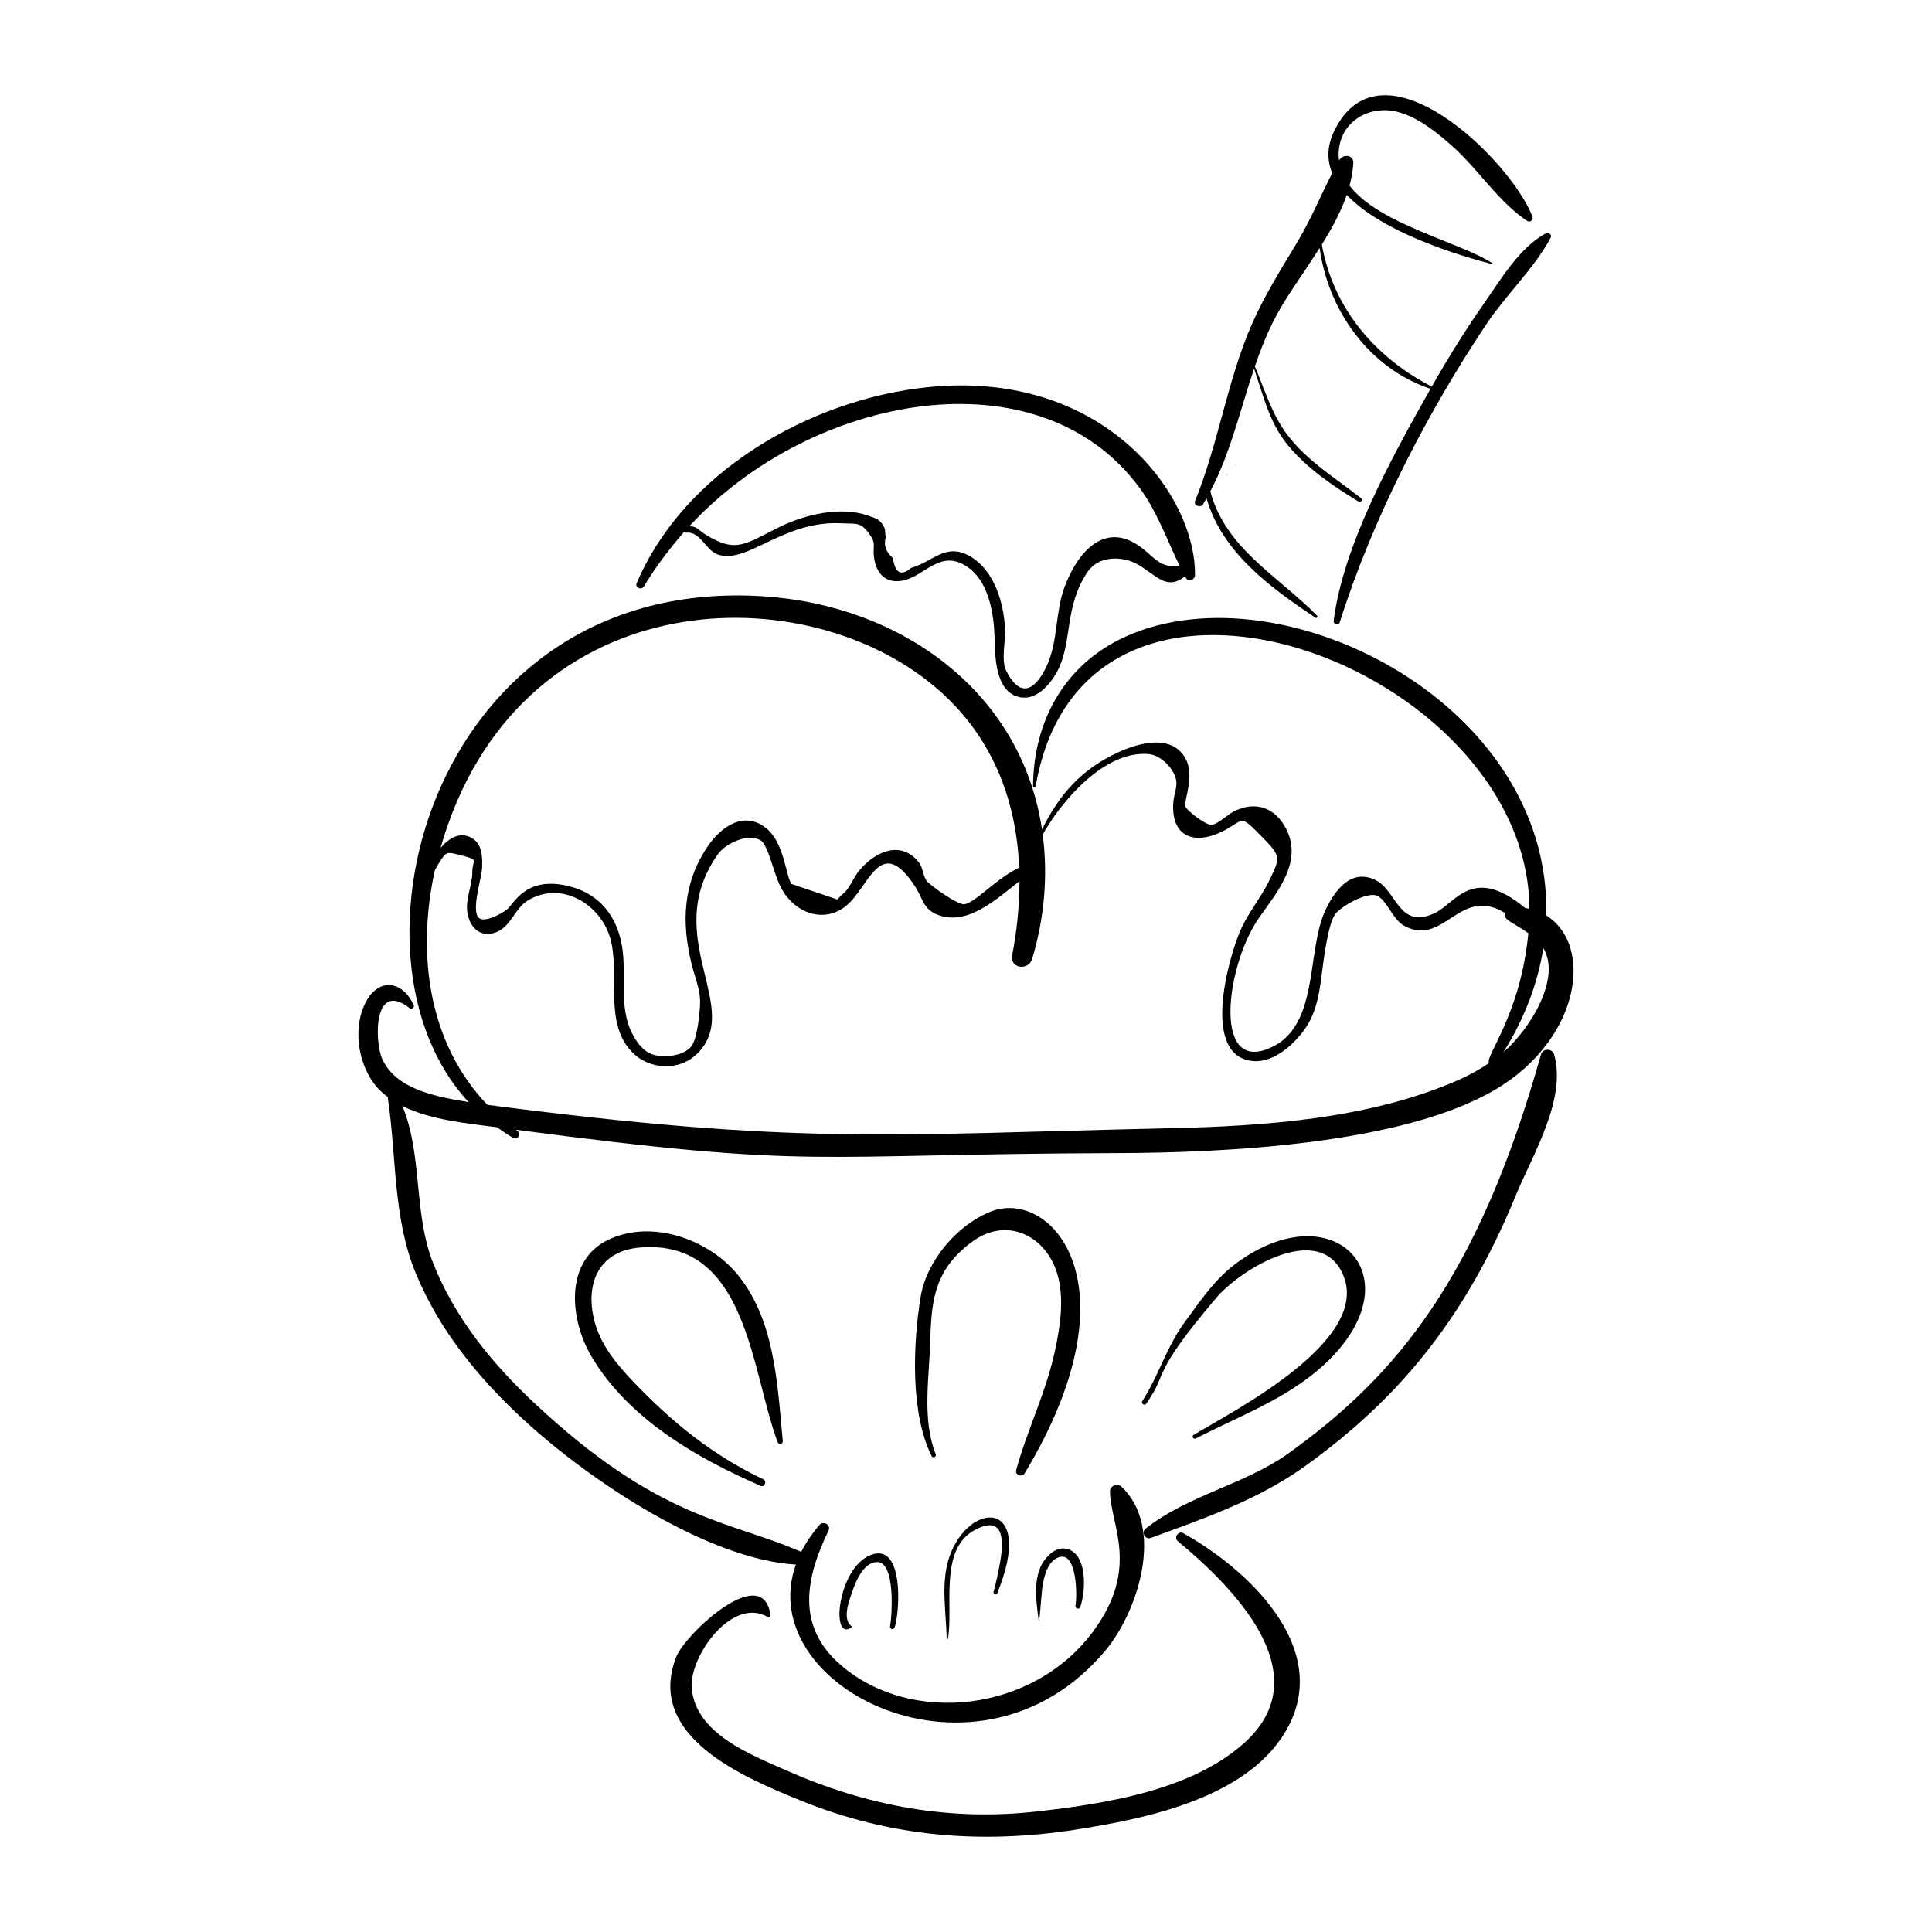 <?xml version="1.0" encoding="UTF-8"?>
<!-- Uploaded to: ICON Repo, www.svgrepo.com, Generator: ICON Repo Mixer Tools -->
<svg fill="#000000" width="800px" height="800px" version="1.1" viewBox="144 144 512 512" xmlns="http://www.w3.org/2000/svg">
 <g>
  <path d="m389.75 246.62c-31.074 3.231-64.531 22.363-77.043 51.973-0.469 1.105 1.273 1.875 1.883 0.875 3.152-5.18 6.766-10.031 10.746-14.531 0.148 0.137 0.352 0.223 0.613 0.199 3.676-0.305 5.117 4.785 8.328 5.832 7.918 2.586 17.172-9.098 32.77-8.297 3.894 0.199 4.992-0.391 7.242 2.688 2.066 2.832 0.93 3.273 1.32 6.266 0.582 4.492 3.231 7.129 7.676 6.227 6.125-1.242 10.18-9.008 17.773-3.102 5.094 3.965 6.367 12.309 6.508 18.164 0.121 4.918 0.152 14.168 6.356 15.781 4.594 1.195 8.434-3.297 10.312-6.887 4.059-7.746 1.73-17.105 8.02-26.305 2.957-4.32 9.32-4.254 13.465-1.812 4.769 2.809 7.477 6.934 12.344 3.004 0.09 0.164 0.172 0.336 0.262 0.5 0.664 1.188 2.356 0.395 2.363-0.777 0.199-21.645-24.527-54.625-70.938-49.797zm66.902 47.371c-5.824 0.66-6.777-2.789-11.391-5.723-8.695-5.535-15.645 1.809-19.168 11.348-2.34 6.324-1.742 13.34-4.18 19.609-1.645 4.234-6.273 12.398-11.262 2.531-1.336-2.644-0.238-7.559-0.297-10.414-0.141-7.031-2.691-16.184-9.332-19.949-6.488-3.68-9.785 1.52-15.547 3.094-2.656 2.285-4.269 1.422-4.836-2.59-1.906-1.637-2.527-3.516-1.863-5.633-0.277-0.684-0.082-1.723-0.422-2.461-1.02-2.215-2.356-2.481-4.348-3.176-7.262-2.543-16.625-0.262-23.184 2.91-9.164 4.438-11.57 7.359-19.965 2.039-1.887-1.195-2.191-2.141-4.184-2.106 32.047-34.84 92.594-46.578 119.39-10.105 4.668 6.359 7.16 13.691 10.582 20.625z"/>
  <path d="m471.55 267.41c0.09 0 0.074-0.141-0.016-0.141-0.09 0.004-0.074 0.141 0.016 0.141z"/>
  <path d="m469.12 269.86c0.113 0 0.102-0.18-0.016-0.18-0.113 0-0.098 0.18 0.016 0.18z"/>
  <path d="m475.76 229.92c-6.559 15.02-8.852 31.598-15.039 46.828-0.508 1.246 1.453 1.953 2.109 0.879 0.316-0.523 0.605-1.055 0.906-1.582 4.188 14.398 16.77 23.543 28.867 31.652 0.324 0.215 0.734-0.238 0.453-0.523-10.438-10.621-24.242-17.773-28.309-32.953 5.375-10.23 7.914-21.59 11.598-32.512 2.449 7.066 4.019 14.324 8.977 20.301 5.113 6.164 11.957 10.812 18.742 14.926 0.531 0.324 1.156-0.5 0.652-0.895-6.832-5.375-14.371-9.891-19.668-16.953-4.016-5.352-5.91-11.855-8.496-17.992 5.156-15.09 9.102-18.727 17.156-31.379 2.301 16.578 13.047 31.781 29.336 37.316 0.023 0.008 0.043-0.008 0.062-0.004-10.738 18.977-23.164 41.742-25.672 61.488-0.117 0.91 1.312 1.355 1.605 0.426 8.816-27.918 23.531-56.055 38.906-79.086 5.203-7.793 12.637-14.695 17.02-22.898 0.379-0.707-0.574-1.484-1.23-1.145-6.918 3.59-12.102 12.371-16.449 18.586-4.988 7.133-9.578 14.523-13.875 22.086-0.598-0.629-24.324-10.746-29.109-37.691 2.676-4.273 5.066-8.652 6.606-13.148 9.336 9.902 29.66 16.078 38.625 18.379 0.098 0.027 0.168-0.129 0.082-0.184-8.562-5.684-30.148-10.355-37.969-20.656 0.531-2 0.895-4.019 1-6.074 0.102-1.969-2.688-2.519-3.797-0.598-0.098-0.832-0.133-1.691-0.059-2.586 0.668-8.125 8.582-12.238 15.836-10.215 5.348 1.492 10.004 5.266 14.102 8.875 6.852 6.035 12.383 14.957 19.992 19.961 0.82 0.535 1.723-0.324 1.383-1.184-5.941-15.172-39.906-48.234-52.457-22.805-2.031 4.117-2.004 7.887-0.602 11.316-3.055 5.969-5.606 12.176-9.082 18.004-4.309 7.207-8.832 14.324-12.203 22.039z"/>
  <path d="m553.77 386.61c1.414-57.266-72.316-93.434-113.04-73.156-15.133 7.539-22.863 22.277-22.961 38.863-0.004 0.457 0.621 0.473 0.695 0.035 13.16-76.012 130.6-31.738 130.84 32.504-0.367-0.074-0.727-0.164-1.105-0.211-14.148-11.715-18.492-1.043-24.234 1.469-9.527 4.176-9.68-6.32-15.75-9.039-6.324-2.836-10.57 3.059-12.93 8.055-5.328 11.277-1.309 31.945-15.809 37.023-14.125 4.949-10.27-22.863-1.82-34.918 4.738-6.762 11.605-14.703 7.254-23.449-2.945-5.914-8.383-7.637-14.059-4.676-1.484 0.773-4.363 3.481-5.816 3.492-1.625 0.012-6.637-3.856-6.922-4.953-0.395-1.527 2.59-8.008 0.078-12.594-3.637-6.633-12.328-4.207-17.805-1.707-9.766 4.461-15.672 11.191-20.242 20.48-5.519-36.785-37.57-59.438-73.754-61.793-87.434-5.691-114.55 95.199-78.176 134.04-9.238-1.531-19.34-3.508-22.941-11.504-2-4.438-2.43-20.961 7.269-13.426 0.512 0.398 1.41-0.102 1.105-0.773-3.027-6.629-9.43-7.387-12.848-0.523-3.59 7.215-1.699 17.684 4.023 23.242 0.613 0.598 1.281 1.137 1.969 1.652-0.008 0.086-0.027 0.164-0.016 0.258 2.363 15.695 1.293 31.812 7.516 46.699 6.164 14.754 16.242 27.172 27.863 37.988 18.461 17.184 49.891 37.656 72.754 38.934-11.656 32.586 48.5 62.598 81.918 22.926 8.734-10.371 15.922-32.535 4.414-43.531-1.102-1.051-3.117-0.309-3.086 1.285 0.176 9.012 7.988 20.156-4.438 37.004-15.863 21.512-48.262 25-66.84 9.004-11.855-10.203-9.531-22.809-3.305-35.707 0.723-1.5-1.402-2.672-2.434-1.461-2.019 2.379-3.606 4.758-4.805 7.117-19.223-8.41-37.516-8.34-70.688-39.383-11.297-10.57-21.195-22.723-26.906-37.258-5.207-13.25-2.719-28.555-8.105-41.52 7.445 3.707 16.988 4.578 25.094 5.648 1.344 0.977 2.742 1.91 4.215 2.789 1.207 0.723 2.254-1.043 1.133-1.844-0.133-0.098-0.254-0.199-0.387-0.297 80.406 10.551 76.289 6.453 159.54 6.188 27.797-0.086 75.34-2.203 100.12-16.879 22.48-13.328 26.062-38.215 13.414-46.098zm-162.1-60.68c15.145 12.734 21.664 29.777 22.422 48.023-5.957 2.715-11.82 9.484-14.578 9.688-1.859 0.137-9.258-5.176-10.004-6.269-1.02-1.496-0.867-3.519-2.168-5.055-5.086-5.996-12.066-2.168-15.957 2.789-1.359 1.734-2.461 4.906-4.394 6.086-0.359 0.395-0.719 0.793-1.078 1.188-4.051-1.371-8.102-2.742-12.152-4.117-1.43-1.754-1.883-10.66-6.453-14.566-5.953-5.086-12.242-0.699-15.891 4.793-6.5 9.785-6.844 20.125-4.09 31.168 0.801 3.207 2.188 6.438 2.207 9.754 0.012 2.434-0.719 9.684-2.211 11.727-2.141 2.93-8.242 3.387-11.059 2.031-2.301-1.105-3.801-3.418-4.859-5.547-3.453-6.938-1.312-15.445-2.562-22.867-1.328-7.879-5.894-13.754-13.719-15.812-11.766-3.102-14.934 4.602-16.719 6.035-1.266 1.016-6.027 3.746-7.551 2.231-2.047-2.035 0.836-10.551 0.91-13.285 0.07-2.609 0.098-5.981-2.422-7.644-3.164-2.09-6.215-0.34-8.605 2.449 19.969-69.852 94.867-73.117 130.93-42.797zm62.105 117.07c-74.617 1.648-97.52 4.555-180.61-6.203-15.605-16.297-18.797-39.844-13.949-62.07 0.293-0.637 0.637-1.285 1.137-2.055 2.004-3.086 1.949-2.984 5.789-2.016 5.012 1.266 3.035 1.059 3.027 4.426-0.008 3.777-2.082 7.539-1.195 11.402 0.891 3.891 3.922 6.219 7.934 4.394 3.469-1.578 4.672-6.168 7.809-8.133 8.977-5.629 19.582 0.922 22.074 10.141 2.566 9.492-1.914 22.301 5.871 30.098 4.453 4.457 12.129 4.879 16.785 0.551 13.125-12.203-9.871-31.074 5.859-53.227 1.898-2.672 7.789-5.621 11.266-3.609 1.449 0.84 2.777 5.562 3.133 6.574 0.762 2.199 1.379 4.398 2.523 6.445 3.453 6.18 11.082 9.141 17.012 4.336 6.113-4.953 9.016-19.297 18.273-5.121 2.176 3.332 2.059 6.137 6.336 7.629 7.656 2.672 15.012-4.086 21.32-9.035 0.008 6.477-0.68 13.074-1.934 19.668-0.664 3.484 4.32 4.148 5.293 0.926 3.246-10.777 4.227-22.051 2.801-32.945 4.879-8.789 16.41-22.398 28.113-21.336 3.316 0.301 7.019 4.16 7.309 7.316 0.156 1.688-0.676 3.656-0.805 5.356-0.707 9.395 5.695 11.5 13.051 7.805 5.949-2.988 4.262-4.801 10.277 1.285 5.266 5.324 5.078 5.617 2.094 11.758-2.289 4.711-5.707 8.648-7.766 13.496-3.106 7.316-10.379 33.152 3.516 34.34 5.824 0.496 11.707-5.148 14.465-9.707 2.488-4.117 3.137-8.941 3.746-13.637 0.391-3.023 1.574-12.934 3.512-15.574 1.496-2.047 8.48-6.055 11.07-4.898 2.688 1.199 4.141 6.285 7.203 7.961 10.547 5.769 14.676-10.707 26.684-3.414-0.367 1.98 1.68 2.168 6.223 5.387-2.031 21.617-11.559 32.629-10.41 34.414-2.559 1.734-5.301 3.258-8.219 4.535-23.535 10.285-51.301 12.18-76.617 12.738zm88.648-20.176c5.606-8.891 9.094-18.219 10.566-27.566 4.816 7.844-3.418 21.426-10.566 27.566z"/>
  <path d="m545.65 460.91c4.363-10.652 13.586-25.5 10.215-37.41-0.492-1.742-3.016-1.77-3.508-0.012-16.664 59.469-38.543 85.254-66.656 105.49-11.805 8.496-26.805 11.172-38.078 20.102-1.262 1-0.156 3.043 1.375 2.477 14.309-5.246 28.348-10.051 40.816-18.992 23.605-16.918 42.008-37.891 55.836-71.652z"/>
  <path d="m347.46 572.51c0.289 0.164 0.785-0.039 0.734-0.422-1.957-14.492-22.656 5.047-24.969 10.953-8.281 21.152 17.887 31.984 32.934 38.109 23.793 9.684 47.926 11.633 73.145 7.688 19.016-2.977 46.508-8.59 56.27-27.59 10.918-21.254-11.41-41.715-28.016-50.949-1.273-0.711-2.566 1.18-1.438 2.117 14.664 12.16 37.586 35.09 17.941 53.188-14 12.898-37.262 16.434-55.453 18.473-23.066 2.59-45.008-1.496-66.191-10.883-9.422-4.176-24.164-9.742-25.105-21.895-0.645-8.344 10.684-24.277 20.148-18.789z"/>
  <path d="m313.61 474.61c28.465-2.324 29.387 32.742 36.48 51.582 0.273 0.73 1.426 0.496 1.352-0.297-1.43-15.07-2.062-32.773-12.586-44.824-7.758-8.883-22.312-13.832-33.488-8.602-12.02 5.625-10.352 21.465-4.543 31.156 9.887 16.508 27.754 26.711 44.742 34.137 1.125 0.492 1.723-1.254 0.645-1.77-13.371-6.363-24.23-15.145-34.379-25.824-5.102-5.367-9.652-10.957-10.812-18.516-1.426-9.246 2.883-16.254 12.59-17.043z"/>
  <path d="m413.3 533.55c-0.379 1.379 1.562 2.023 2.262 0.867 30.262-50.227 6.941-75.297-8.707-69.441-9.051 3.387-17.309 13.172-18.863 22.621-2.039 12.398-2.809 30.965 2.93 42.312 0.301 0.594 1.309 0.121 1.062-0.504-3.746-9.469-1.664-20.66-1.43-30.59 0.262-11.078 1.586-18.742 11.07-25.734 9.324-6.875 19.797-1.5 22.668 8.875 1.781 6.434 0.641 13.711-0.738 20.121-2.332 10.844-7.316 20.816-10.254 31.473z"/>
  <path d="m460.32 524.26c-0.625 0.375-0.039 1.273 0.59 0.945 12.68-6.523 26.34-11.305 36.371-21.895 20.914-22.078-0.398-43.117-25.609-24.57-5.715 4.203-9.465 9.879-13.617 15.516-5.012 6.805-6.918 14.199-11.359 21.082-0.383 0.594 0.617 1.289 1.027 0.703 6.211-8.809 0.777-7.098 18.629-28.133 6.375-7.508 26.977-20.129 33.383-6.5 8.234 17.512-28.258 36.184-39.414 42.852z"/>
  <path d="m381.1 575.25c1.414-4.25 2.508-22.879-6.543-19.082-8.664 3.629-10.484 23.156-4.891 19.086 0.094-0.066 0.086-0.211 0-0.277-2.496-1.938-0.699-6.562 0.109-8.922 0.953-2.781 2.871-7.781 6.43-8.09 5.164-0.453 4.219 13.973 3.668 17.02-0.148 0.812 0.977 1.02 1.227 0.266z"/>
  <path d="m407.3 565.88c-0.152 0.555 0.734 0.949 0.961 0.391 10.316-25.273-7.547-24.652-12.68-9.656-2.324 6.789-0.859 14.566-0.695 21.562 0.004 0.207 0.312 0.18 0.344-0.004 1.445-8.473-2.402-23.508 6.996-28.652 8.949-4.898 7.379 5.16 6.84 8.297-0.461 2.699-1.043 5.422-1.766 8.062z"/>
  <path d="m430.25 569.95c1.465-4.039 2.125-14.23-3.656-15.52-3.137-0.703-6.059 2.707-7.039 5.285-1.641 4.305-0.867 9.156-0.32 13.598 0.227 1.871 0.672-6.457 1.031-8.918 0.398-2.731 1.516-7.25 4.844-7.828 4.324-0.75 4.375 10.559 3.898 12.961-0.141 0.707 0.98 1.145 1.242 0.422z"/>
 </g>
</svg>